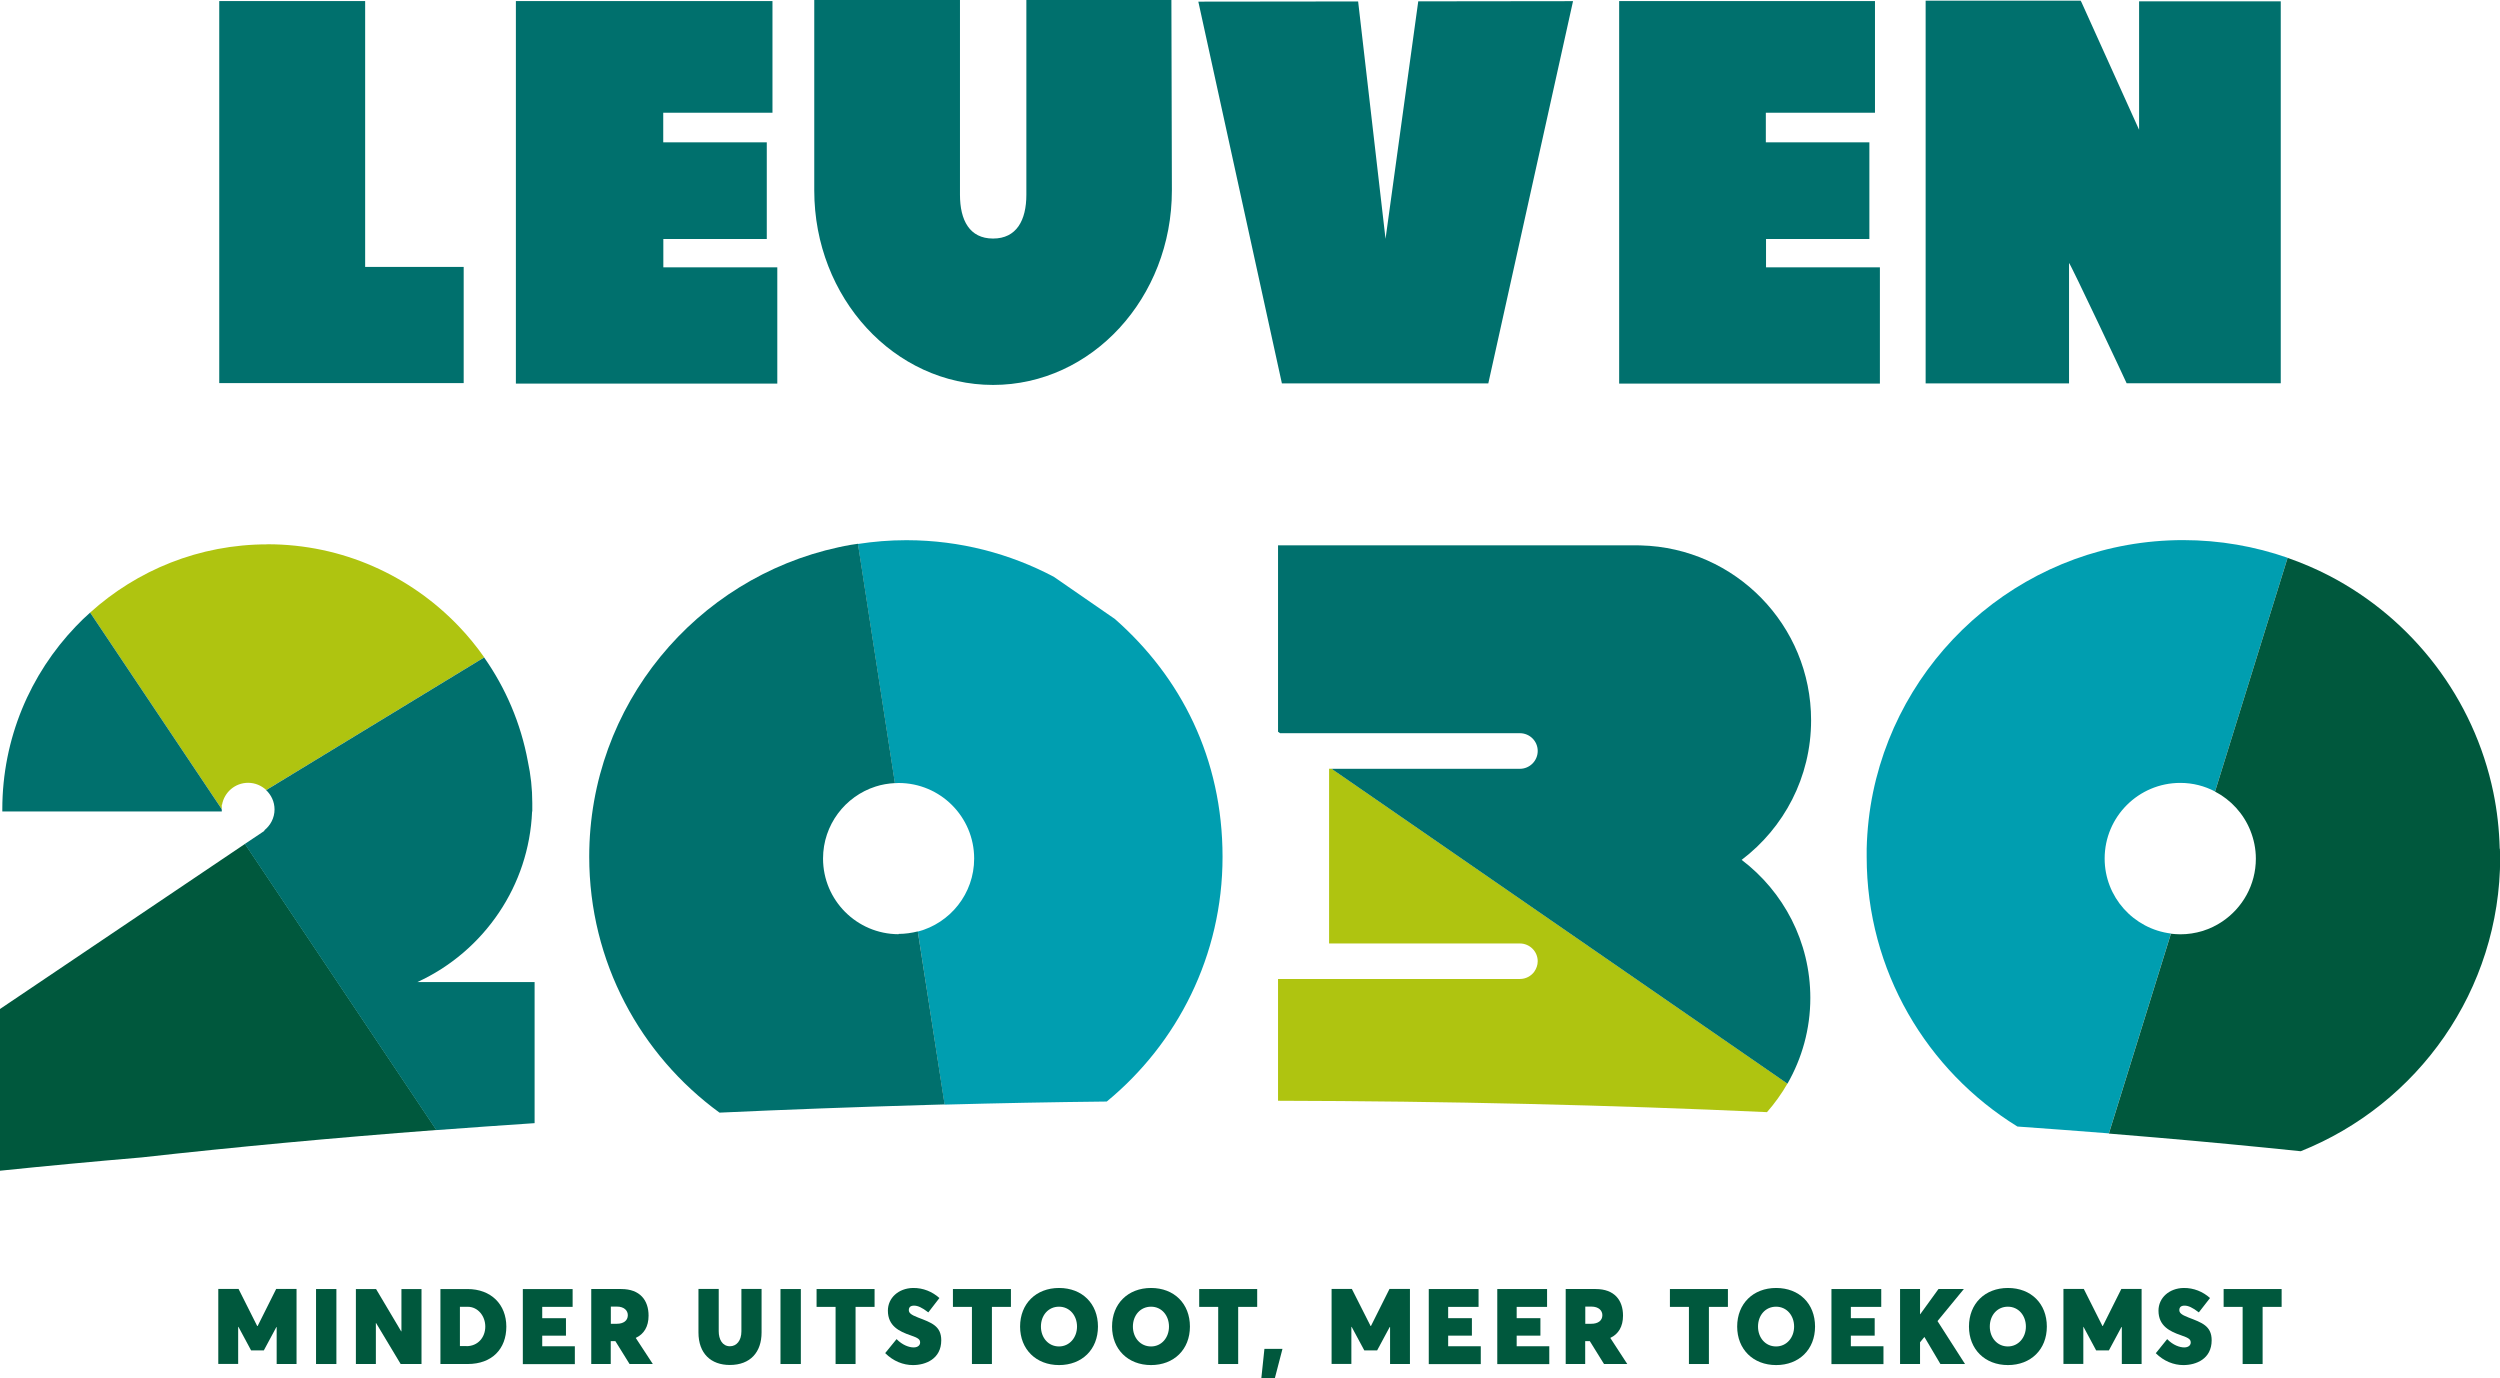 <?xml version="1.0" encoding="UTF-8"?><svg id="Layer_1" xmlns="http://www.w3.org/2000/svg" viewBox="0 0 259.07 142.83"><defs><style>.cls-1{fill:#afc410;}.cls-2{fill:#009eb0;}.cls-3{fill:#00706d;}.cls-4{fill:#00583d;}</style></defs><path class="cls-3" d="M194.81,27.71v12.04h-27.02V.11h26.51V11.68h-11.31v3.07h10.73v10.02h-10.71v2.93h11.81Z"/><path class="cls-3" d="M48.05,27.66v12.04H22.72V.11h15.12V27.66h10.21Z"/><path class="cls-3" d="M221.67,.14V13.45L215.7,.23l-.09-.16h-16.06V39.73h14.86v-12.48c.11,0,5.91,12.29,5.97,12.47h15.97V.14h-14.67Z"/><path class="cls-3" d="M154.23,39.73c2.63-11.86,8.44-38.07,8.78-39.61l-16.04,.02-3.39,24.61L140.74,.15l-16.56,.02c.14,.63,7.04,32.13,8.66,39.56h21.4Z"/><path class="cls-3" d="M121.39,0h-15.03V20.18c0,2.64-1.01,4.54-3.45,4.54s-3.43-1.9-3.43-4.54V0h-15.1V19.74c0,11.13,8.3,20.15,18.53,20.15s18.53-9.02,18.53-20.15l-.05-19.74Z"/><path class="cls-3" d="M80.55,27.71v12.04h-27.09V.11h26.59V11.68h-11.32v3.07h10.73v10.02h-10.72v2.93h11.81Z"/><path class="cls-4" d="M30.73,133.58v7.77h-2.06v-3.83h-.03l-1.3,2.42h-1.32l-1.31-2.44h-.03v3.84h-2.06v-7.77h2.1l1.93,3.84h.05l1.92-3.84h2.11Z"/><path class="cls-4" d="M32.75,133.58h2.11v7.77h-2.11v-7.77Z"/><path class="cls-4" d="M43.68,133.58v7.77h-2.16l-2.55-4.25h-.02v4.25h-2.07v-7.77h2.09l2.6,4.38h.03v-4.38h2.08Z"/><path class="cls-4" d="M45.64,133.58h2.8c2.46,0,4.03,1.6,4.03,3.9s-1.48,3.87-4,3.87h-2.83v-7.77Zm2.7,5.92c1.18,0,1.95-.91,1.95-2.03s-.79-2.05-1.81-2.05h-.82v4.07h.68Z"/><path class="cls-4" d="M54.17,133.58h5.17v1.85h-3.15v1.17h2.46v1.81h-2.46v1.1h3.38v1.85h-5.39v-7.77Z"/><path class="cls-4" d="M65.24,141.35l-1.47-2.37h-.48v2.37h-2.02v-7.77h3.11c1.95,0,2.83,1.17,2.83,2.76,0,1.14-.48,1.91-1.32,2.3v.02l1.76,2.69h-2.42Zm-1.94-4.17h.63c.66,0,1.13-.31,1.13-.89,0-.48-.38-.89-1.13-.89h-.63v1.77Z"/><path class="cls-4" d="M72.38,138.08v-4.51h2.1v4.39c0,.82,.37,1.55,1.16,1.55,.68,0,1.19-.57,1.19-1.55v-4.39h2.09v4.51c0,2.04-1.16,3.37-3.29,3.37-1.95,0-3.25-1.18-3.25-3.37Z"/><path class="cls-4" d="M80.88,133.58h2.11v7.77h-2.11v-7.77Z"/><path class="cls-4" d="M86.59,135.43h-1.97v-1.85h6.01v1.85h-1.97v5.92h-2.07v-5.92h0Z"/><path class="cls-4" d="M91.73,140.22l1.18-1.45c.62,.63,1.3,.86,1.77,.86s.67-.26,.67-.5c0-.31-.15-.47-.98-.75-1.18-.4-2.36-.97-2.36-2.56,0-1.32,1.1-2.32,2.59-2.35,1.07-.02,2.02,.39,2.75,1.04l-1.15,1.49c-.67-.52-1.1-.7-1.48-.7s-.54,.18-.54,.46c0,.26,.16,.47,.95,.77,1.37,.53,2.41,.86,2.41,2.36,0,1.94-1.63,2.57-2.93,2.57-1.01,0-2.04-.4-2.88-1.24Z"/><path class="cls-4" d="M100.72,135.43h-1.97v-1.85h6.01v1.85h-1.97v5.92h-2.07v-5.92Z"/><path class="cls-4" d="M105.71,137.47c0-2.37,1.65-4,4.04-4s4.03,1.62,4.03,4-1.66,3.99-4.03,3.99c-2.39,0-4.04-1.64-4.04-3.99Zm5.9,0c0-1.14-.76-2.06-1.87-2.06s-1.87,.9-1.87,2.06,.78,2.06,1.87,2.06,1.87-.92,1.87-2.06Z"/><path class="cls-4" d="M115.24,137.47c0-2.37,1.65-4,4.04-4s4.03,1.62,4.03,4-1.66,3.99-4.03,3.99c-2.39,0-4.04-1.64-4.04-3.99Zm5.9,0c0-1.14-.75-2.06-1.86-2.06s-1.88,.9-1.88,2.06,.78,2.06,1.88,2.06,1.86-.92,1.86-2.06Z"/><path class="cls-4" d="M126.25,135.43h-1.98v-1.85h6.01v1.85h-1.97v5.92h-2.07v-5.92Z"/><path class="cls-4" d="M131.03,139.78h1.87l-.79,3.04h-1.4l.32-3.04Z"/><path class="cls-4" d="M146.11,133.58v7.77h-2.06v-3.83h-.04l-1.3,2.42h-1.33l-1.31-2.44h-.03v3.84h-2.05v-7.77h2.1l1.94,3.84h.04l1.92-3.84h2.11Z"/><path class="cls-4" d="M148.06,133.58h5.16v1.85h-3.15v1.17h2.46v1.81h-2.46v1.1h3.38v1.85h-5.39v-7.77Z"/><path class="cls-4" d="M155.16,133.58h5.16v1.85h-3.15v1.17h2.46v1.81h-2.46v1.1h3.38v1.85h-5.39v-7.77Z"/><path class="cls-4" d="M166.22,141.35l-1.47-2.37h-.48v2.37h-2.02v-7.77h3.11c1.95,0,2.83,1.17,2.83,2.76,0,1.14-.48,1.91-1.31,2.3v.02s1.75,2.69,1.75,2.69h-2.41Zm-1.94-4.17h.63c.67,0,1.14-.31,1.14-.89,0-.48-.38-.89-1.14-.89h-.63v1.77Z"/><path class="cls-4" d="M175.03,135.43h-1.98v-1.85h6.01v1.85h-1.97v5.92h-2.07v-5.92Z"/><path class="cls-4" d="M180.02,137.47c0-2.37,1.65-4,4.04-4s4.03,1.62,4.03,4-1.66,3.99-4.03,3.99c-2.39,0-4.04-1.64-4.04-3.99Zm5.9,0c0-1.14-.76-2.06-1.87-2.06s-1.87,.9-1.87,2.06,.77,2.06,1.87,2.06,1.87-.92,1.87-2.06Z"/><path class="cls-4" d="M189.79,133.58h5.16v1.85h-3.15v1.17h2.47v1.81h-2.47v1.1h3.38v1.85h-5.39v-7.77Z"/><path class="cls-4" d="M199.41,138.56l-.44,.54v2.25h-2.07v-7.77h2.07v2.61h.02l1.89-2.61h2.63l-2.73,3.32,2.85,4.45h-2.55l-1.65-2.79h0Z"/><path class="cls-4" d="M204.04,137.47c0-2.37,1.65-4,4.04-4s4.03,1.62,4.03,4-1.66,3.99-4.03,3.99c-2.39,0-4.04-1.64-4.04-3.99Zm5.9,0c0-1.14-.76-2.06-1.87-2.06s-1.87,.9-1.87,2.06,.78,2.06,1.87,2.06,1.87-.92,1.87-2.06Z"/><path class="cls-4" d="M221.93,133.58v7.77h-2.05v-3.83h-.04l-1.3,2.42h-1.32l-1.31-2.44h-.02v3.84h-2.06v-7.77h2.11l1.93,3.84h.04l1.92-3.84h2.1Z"/><path class="cls-4" d="M223.41,140.22l1.17-1.45c.61,.63,1.3,.86,1.77,.86s.67-.26,.67-.5c0-.31-.15-.47-.98-.75-1.18-.4-2.36-.97-2.36-2.56,0-1.32,1.1-2.32,2.59-2.35,1.07-.02,2.02,.39,2.75,1.04l-1.16,1.49c-.67-.52-1.1-.7-1.48-.7s-.54,.18-.54,.46c0,.26,.16,.47,.95,.77,1.37,.53,2.4,.86,2.4,2.36,0,1.94-1.62,2.57-2.93,2.57-1,0-2.03-.4-2.87-1.24Z"/><path class="cls-4" d="M232.41,135.43h-1.98v-1.85h6.01v1.85h-1.97v5.92h-2.07v-5.92Z"/><path class="cls-2" d="M115.57,64.17l-6.37-4.4c-4.54-2.4-9.72-3.78-15.21-3.79-.04,0-.07,0-.11,0-1.7,0-3.35,.14-4.98,.39l3.83,24.79c.13,0,.26-.02,.39-.02,4.33,0,7.83,3.51,7.83,7.83,0,3.64-2.48,6.69-5.84,7.57l2.77,17.93c5.54-.15,11.14-.26,16.81-.32,7.32-6.02,12-15.14,12-25.35s-4.31-18.63-11.14-24.64Z"/><path class="cls-2" d="M226.24,55.97c-15.84,0-29.05,11.21-32.14,26.14-.39,1.89-.61,3.84-.66,5.83,0,.28,0,.57,0,.86,0,11.81,6.25,22.16,15.62,27.94,3.2,.22,6.35,.47,9.48,.71l6.43-20.71c-3.87-.48-6.87-3.78-6.87-7.77,0-4.33,3.51-7.84,7.84-7.84,1.3,0,2.52,.32,3.6,.89l7.52-24.22c-3.39-1.18-7.03-1.83-10.82-1.83Z"/><path class="cls-1" d="M137.99,79.66h-.26v18.11h19.77c1.02,0,1.85,.83,1.85,1.84,0,.4-.14,.78-.35,1.07h0s0,.01,0,.01c-.34,.46-.88,.76-1.49,.76h-25.07v12.62c17.47,.04,34.44,.44,50.67,1.18,.8-.91,1.51-1.9,2.12-2.96l-47.24-32.63Z"/><path class="cls-1" d="M27.71,56.41c-7.07,0-13.5,2.68-18.37,7.07l13.63,20.36c0-.05,.01-.11,.01-.16v-.29h.03c.23-1.29,1.35-2.27,2.7-2.27,.73,0,1.39,.29,1.88,.75l22.59-13.75c-.8-1.14-1.68-2.22-2.64-3.22-5-5.23-12.03-8.5-19.83-8.5Z"/><path class="cls-4" d="M259.04,87.94c-.05-1.99-.27-3.94-.66-5.83-2.02-9.77-8.39-17.96-16.99-22.44-1.39-.72-2.84-1.34-4.33-1.86l-7.52,24.22c1.65,.86,2.96,2.29,3.66,4.04,.36,.9,.57,1.88,.57,2.91,0,2.72-1.39,5.12-3.5,6.53-1.24,.83-2.73,1.31-4.33,1.31-.33,0-.65-.03-.97-.06l-6.43,20.71c1.6,.13,3.2,.26,4.79,.4,5.15,.44,10.18,.92,15.09,1.43,12.11-4.84,20.67-16.65,20.67-30.48,0-.29-.02-.58-.03-.86Z"/><path class="cls-4" d="M0,104.56v16.76c4.74-.49,9.65-.95,14.69-1.38,9.68-1.08,19.89-2.03,30.54-2.84l-19.84-29.65L0,104.56Z"/><path class="cls-3" d="M180.49,89.1c4.37-3.31,7.19-8.55,7.19-14.46,0-9.86-7.86-17.87-17.65-18.12h0s-.47-.01-.47-.01h-37.12v19.32l.21,.15h24.85c1.02,0,1.85,.82,1.85,1.84s-.83,1.85-1.85,1.85h-19.51l47.24,32.63c1.5-2.62,2.37-5.65,2.37-8.88,0-5.84-2.79-11.02-7.1-14.3Z"/><path class="cls-3" d="M93.13,96.81h-.03c-4.31-.02-7.81-3.52-7.81-7.84,0-3.49,2.29-6.45,5.44-7.46,.64-.21,1.31-.32,2.01-.36l-3.83-24.8c-.25,.04-.49,.07-.74,.11-.42,.07-.85,.16-1.27,.25-14.77,3.2-25.84,16.34-25.84,32.07,0,10.9,5.32,20.56,13.5,26.52,6.96-.32,14.06-.58,21.28-.79,.68-.02,1.37-.04,2.05-.06l-2.78-17.93c-.64,.16-1.31,.26-2,.26Z"/><path class="cls-3" d="M43.25,101.77c3.45-1.58,6.38-4.1,8.47-7.22,2.02-3.01,3.26-6.59,3.42-10.46h.02c0-.07,0-.14,0-.22,0-.1,0-.21,0-.31,0-.12,0-.23,0-.35,0-1.48-.16-2.92-.46-4.31-.73-3.96-2.31-7.61-4.53-10.77l-22.59,13.75c.53,.5,.87,1.21,.87,2,0,.89-.43,1.67-1.08,2.18l.06,.02-2.06,1.38,19.84,29.65c3.35-.25,6.75-.49,10.19-.72v-14.62h-12.16Z"/><path class="cls-3" d="M22.97,83.84s0,0,0,0l-13.63-20.36c-.51,.46-1.01,.93-1.48,1.43C3.14,69.84,.24,76.52,.24,83.87c0,.08,0,.15,0,.22H20.63s2.33,0,2.33,0l.03-.02v-.02c0-.06-.02-.12-.02-.19,0,0,0-.02,0-.03Z"/></svg>